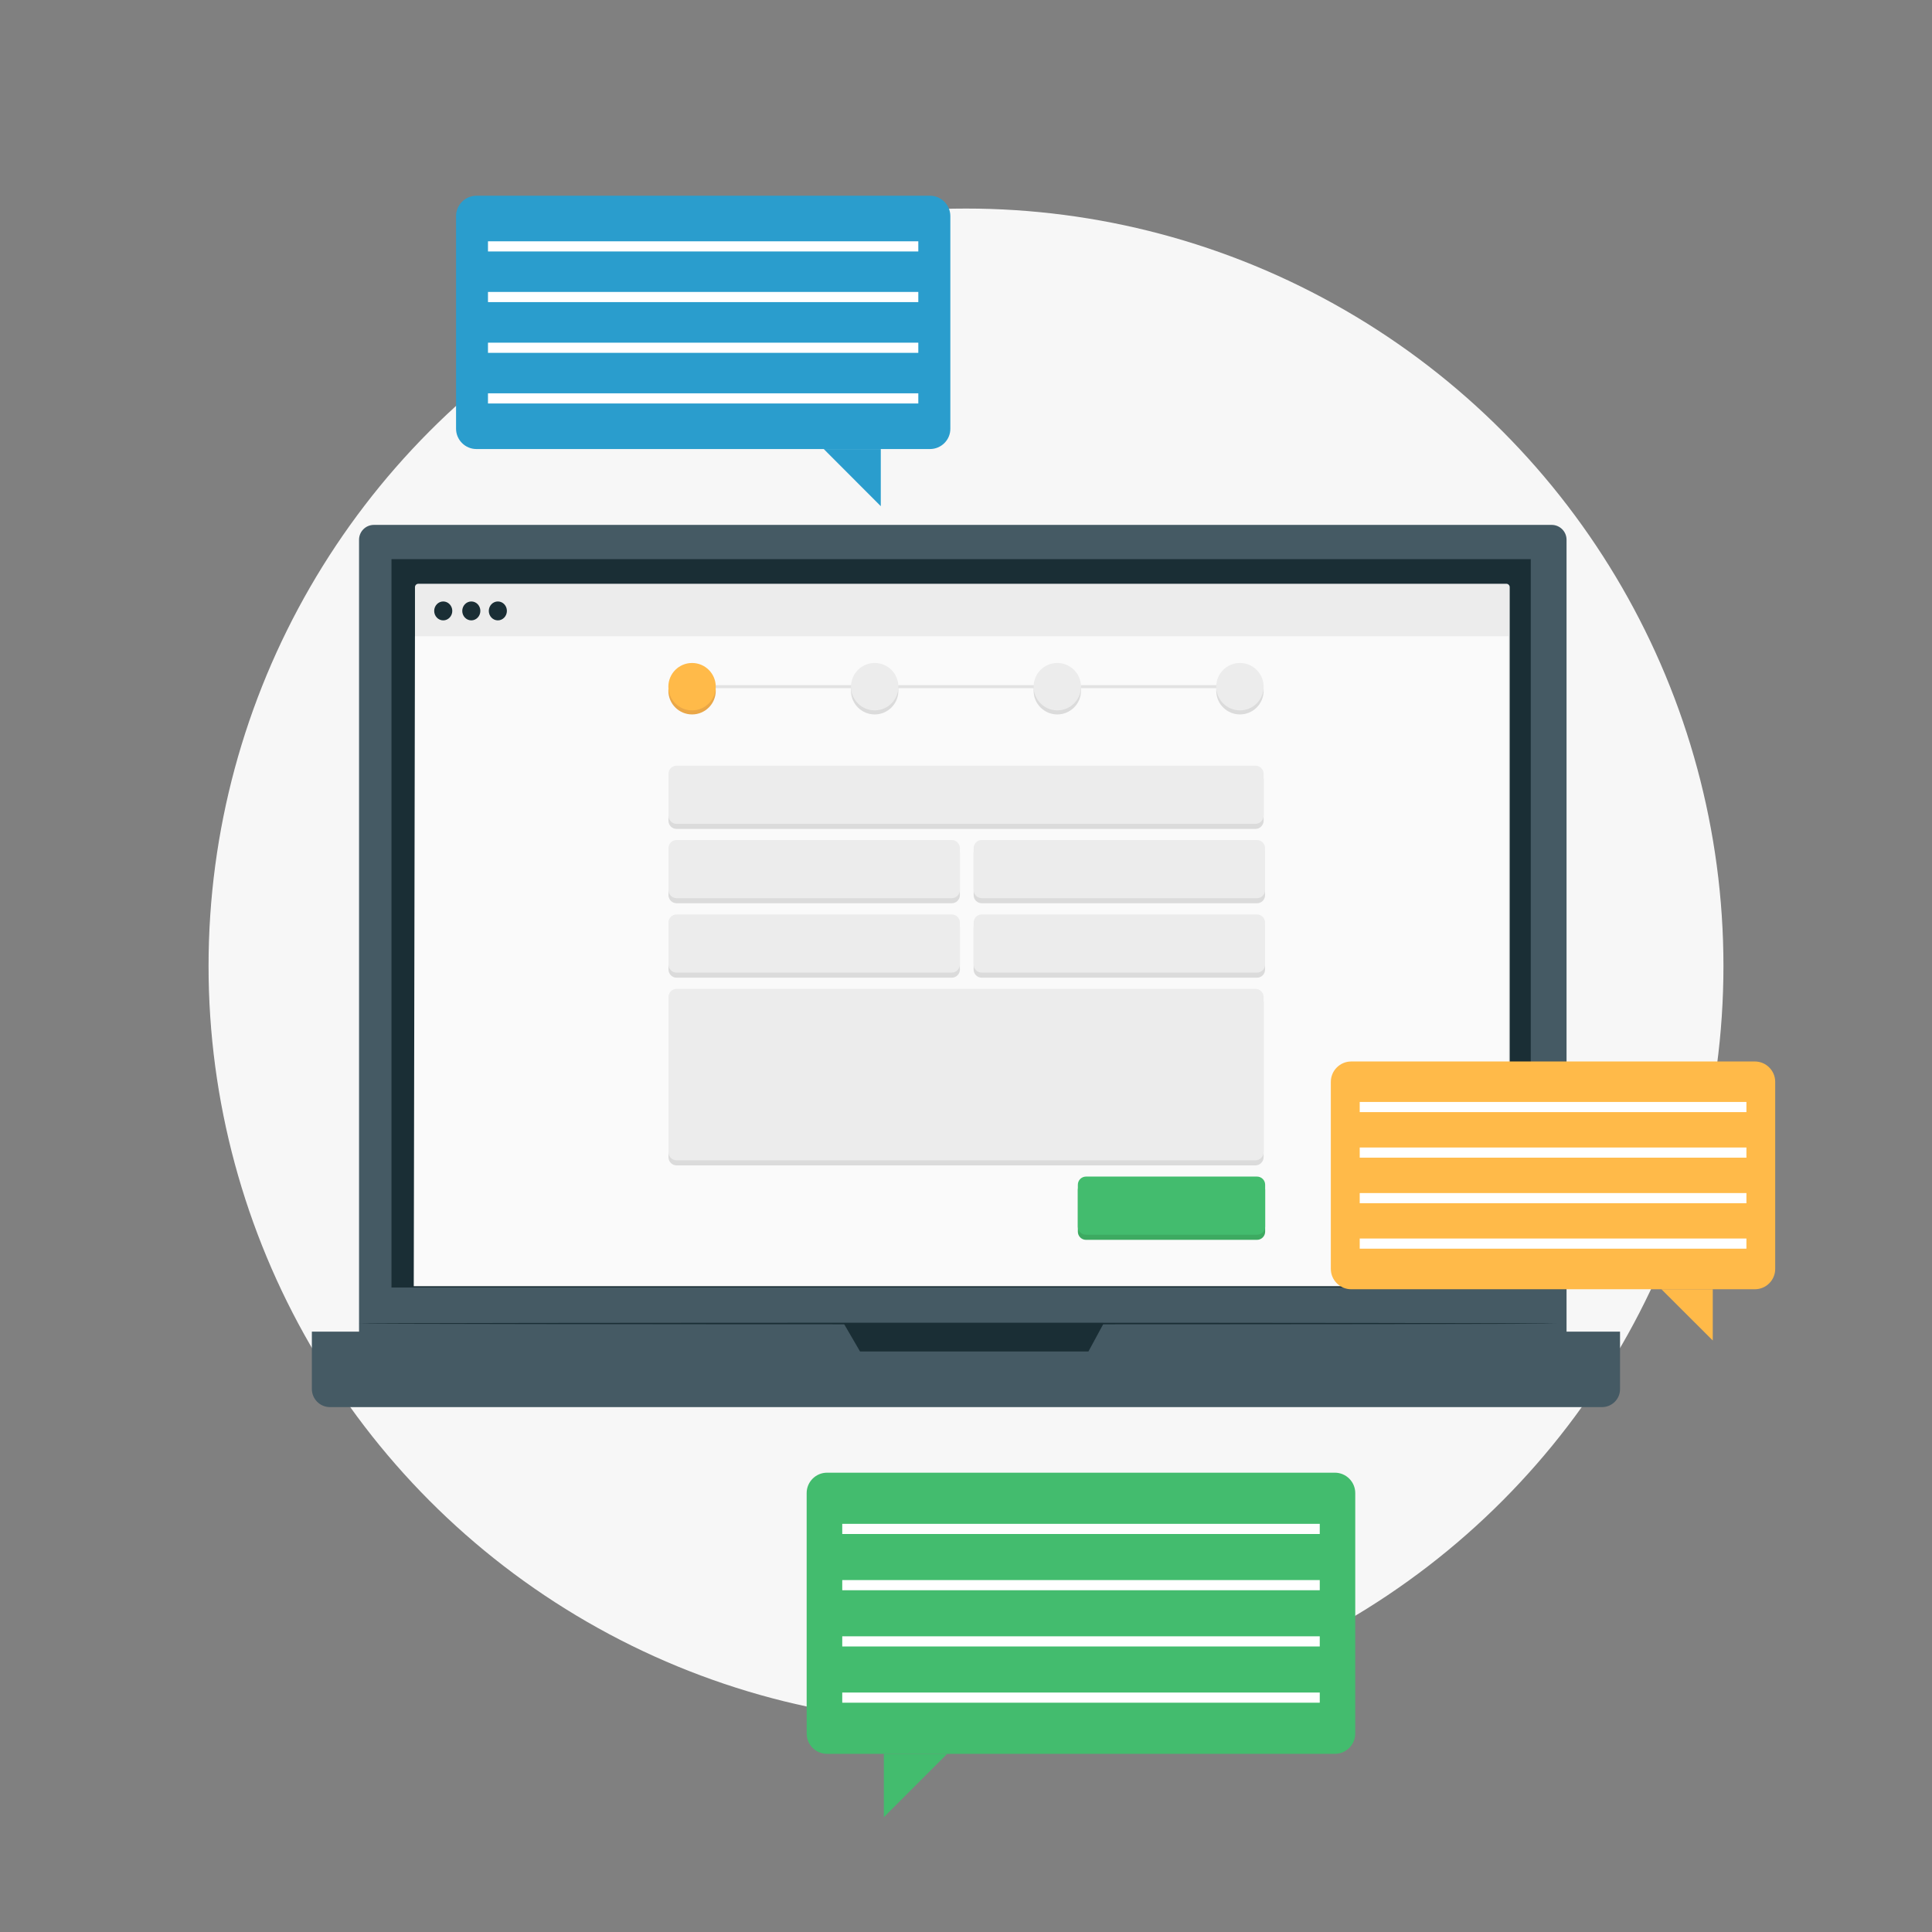 <?xml version="1.0" encoding="utf-8"?>
<!-- Generator: Adobe Illustrator 28.2.0, SVG Export Plug-In . SVG Version: 6.00 Build 0)  -->
<svg version="1.1" id="Laag_1" xmlns="http://www.w3.org/2000/svg" xmlns:xlink="http://www.w3.org/1999/xlink" x="0px" y="0px"
	 width="1900px" height="1900px" viewBox="0 0 1900 1900" style="enable-background:new 0 0 1900 1900;" xml:space="preserve">
<rect x="0" y="0" width="1900" height="1900" fill="#808080" stroke="none"/>
<style type="text/css">
	.st0{fill:#F7F7F7;}
	.st1{fill:#1A2E35;}
	.st2{fill:#FF4F5B;}
	.st3{fill:#2A9DCD;}
	.st4{fill:#FFFFFF;}
	.st5{fill:#FFBF9D;}
	.st6{fill:#FF9A6C;}
	.st7{opacity:0.2;}
	.st8{fill:#FFBA49;}
	.st9{fill:none;stroke:#FFFFFF;stroke-width:30;stroke-miterlimit:10;}
	.st10{fill:none;stroke:#FFFFFF;stroke-width:10;stroke-miterlimit:10;}
	.st11{fill:#43BC6E;}
	.st12{fill:#B78876;}
	.st13{fill:#AA6550;}
	.st14{fill:#FAFAFA;}
	.st15{fill:#455A64;}
	.st16{fill:none;stroke:#D1D1D1;stroke-width:10;stroke-miterlimit:10;}
	.st17{fill:#ECECEC;}
	.st18{fill:#FF735D;}
	.st19{opacity:0.3;}
	.st20{fill:#E1E1E1;}
	.st21{fill:#FCBF30;}
	.st22{fill:#DBDBDB;}
	.st23{fill:#3DAA61;}
	.st24{fill:#EAA747;}
	.st25{fill:none;stroke:#E2E2E2;stroke-width:3;stroke-miterlimit:10;}
</style>
<circle class="st0" cx="950" cy="950" r="744.9"/>
<g>
	<g>
		<g>
			<g>
				<g>
					<g>
						<g>
							<g>
								<g>
									<g>
										<g>
											<g>
												<path class="st15" d="M1526,1364.4H367.7c-8,0-14.6-6.5-14.6-14.6v-819c0-8,6.5-14.6,14.6-14.6H1526
													c8,0,14.6,6.5,14.6,14.6v819C1540.6,1357.8,1534.1,1364.4,1526,1364.4z"/>
											</g>
										</g>
									</g>
								</g>
							</g>
							<g>
								<g>
									<g>
										<g>
											<g>
												<path class="st15" d="M1575.5,1383.8H324.5c-9.8,0-17.8-8-17.8-17.8v-56.4h1286.5v56.4
													C1593.3,1375.8,1585.3,1383.8,1575.5,1383.8z"/>
											</g>
										</g>
									</g>
								</g>
							</g>
							<g>
								<g>
									<g>
										<g>
											<g>
												<rect x="385" y="549.9" class="st1" width="1120.4" height="716.3"/>
											</g>
										</g>
									</g>
								</g>
							</g>
							<g>
								<g>
									<g>
										<g>
											<g>
												<polygon class="st1" points="829.8,1301.6 845.8,1329.1 1070.4,1329.1 1085.3,1301.6 												"/>
											</g>
										</g>
									</g>
								</g>
							</g>
						</g>
						<g>
							<g>
								<g>
									<g>
										<g>
											<g>
												<g>
													<g>
														<g>
															<path class="st17" d="M1481.4,1263.9h-1070c-1.8,0-3.3-1.5-3.3-3.3V577.4c0-1.8,1.5-3.3,3.3-3.3h1070
																c1.8,0,3.3,1.5,3.3,3.3v683.2C1484.6,1262.4,1483.2,1263.9,1481.4,1263.9z"/>
														</g>
													</g>
												</g>
											</g>
										</g>
									</g>
									<g>
										<g>
											<g>
												<g>
													<g>
														<g>
															<polygon class="st14" points="1483.5,1264.9 406.9,1264.9 408.1,625.7 1483.5,625.7 															"/>
														</g>
													</g>
												</g>
											</g>
										</g>
									</g>
									<g>
										<g>
											<g>
												<g>
													<g>
														<g>
															<path class="st1" d="M498.5,600.8c0,5.1-4,9.3-8.9,9.3c-4.9,0-8.9-4.2-8.9-9.3c0-5.1,4-9.3,8.9-9.3
																C494.6,591.5,498.5,595.7,498.5,600.8z"/>
														</g>
													</g>
												</g>
											</g>
										</g>
									</g>
									<g>
										<g>
											<g>
												<g>
													<g>
														<g>
															<path class="st1" d="M444.8,600.8c0,5.1-4,9.3-8.9,9.3c-4.9,0-8.9-4.2-8.9-9.3c0-5.1,4-9.3,8.9-9.3
																C440.8,591.5,444.8,595.7,444.8,600.8z"/>
														</g>
													</g>
												</g>
											</g>
										</g>
									</g>
									<g>
										<g>
											<g>
												<g>
													<g>
														<g>
															<path class="st1" d="M472.4,600.8c0,5.1-4,9.3-8.9,9.3c-4.9,0-8.9-4.2-8.9-9.3c0-5.1,4-9.3,8.9-9.3
																C468.5,591.5,472.4,595.7,472.4,600.8z"/>
														</g>
													</g>
												</g>
											</g>
										</g>
									</g>
								</g>
							</g>
						</g>
						<g>
							<g>
								<g>
									<g>
										<g>
											<path class="st1" d="M1530.4,1301.6c0,0.5-263.6,0.8-588.6,0.8c-325.2,0-588.7-0.4-588.7-0.8c0-0.5,263.5-0.8,588.7-0.8
												C1266.8,1300.8,1530.4,1301.2,1530.4,1301.6z"/>
										</g>
									</g>
								</g>
							</g>
						</g>
					</g>
				</g>
			</g>
		</g>
	</g>
</g>
<g>
	<path class="st8" d="M1725.8,1267.9h-397c-11,0-20-9-20-20v-184c0-11,9-20,20-20h397c11,0,20,9,20,20v184
		C1745.8,1258.9,1736.9,1267.9,1725.8,1267.9z"/>
	<g>
		<line class="st10" x1="1337.2" y1="1133.5" x2="1717.5" y2="1133.5"/>
		<line class="st10" x1="1337.2" y1="1088.7" x2="1717.5" y2="1088.7"/>
		<line class="st10" x1="1337.2" y1="1178.3" x2="1717.5" y2="1178.3"/>
		<line class="st10" x1="1337.2" y1="1223" x2="1717.5" y2="1223"/>
	</g>
	<polygon class="st8" points="1684.4,1318.3 1633.9,1267.9 1684.4,1267.9 	"/>
</g>
<g>
	<path class="st3" d="M914.6,441.6H468.5c-11,0-20-9-20-20V212.5c0-11,9-20,20-20h446.1c11,0,20,9,20,20v209.2
		C934.6,432.7,925.6,441.6,914.6,441.6z"/>
	<g>
		<line class="st10" x1="479.9" y1="292.1" x2="903.1" y2="292.1"/>
		<line class="st10" x1="479.9" y1="242.3" x2="903.1" y2="242.3"/>
		<line class="st10" x1="479.9" y1="342" x2="903.1" y2="342"/>
		<line class="st10" x1="479.9" y1="391.8" x2="903.1" y2="391.8"/>
	</g>
	<polygon class="st3" points="866.2,497.8 810.1,441.6 866.2,441.6 	"/>
</g>
<g>
	<path class="st11" d="M813.3,1724.8h499.5c11,0,20-9,20-20v-236.5c0-11-9-20-20-20H813.3c-11,0-20,9-20,20v236.5
		C793.3,1715.9,802.3,1724.8,813.3,1724.8z"/>
	<g>
		<line class="st10" x1="1297.9" y1="1558.9" x2="828.3" y2="1558.9"/>
		<line class="st10" x1="1297.9" y1="1503.6" x2="828.3" y2="1503.6"/>
		<line class="st10" x1="1297.9" y1="1614.2" x2="828.3" y2="1614.2"/>
		<line class="st10" x1="1297.9" y1="1669.5" x2="828.3" y2="1669.5"/>
	</g>
	<polygon class="st11" points="869.2,1787.1 931.5,1724.8 869.2,1724.8 	"/>
</g>
<path class="st22" d="M1234.6,815.2H665.4c-4.4,0-8-3.6-8-8V766c0-4.4,3.6-8,8-8h569.3c4.4,0,8,3.6,8,8v41.2
	C1242.6,811.6,1239.1,815.2,1234.6,815.2z"/>
<path class="st22" d="M1234.6,1146.1H665.4c-4.4,0-8-3.6-8-8V985.5c0-4.4,3.6-8,8-8h569.3c4.4,0,8,3.6,8,8v152.6
	C1242.6,1142.5,1239.1,1146.1,1234.6,1146.1z"/>
<path class="st22" d="M936,888.3H665.4c-4.4,0-8-3.6-8-8v-41.2c0-4.4,3.6-8,8-8H936c4.4,0,8,3.6,8,8v41.2
	C944,884.7,940.4,888.3,936,888.3z"/>
<path class="st22" d="M1236.2,888.3H965.5c-4.4,0-8-3.6-8-8v-41.2c0-4.4,3.6-8,8-8h270.6c4.4,0,8,3.6,8,8v41.2
	C1244.2,884.7,1240.6,888.3,1236.2,888.3z"/>
<path class="st22" d="M936,961.5H665.4c-4.4,0-8-3.6-8-8v-41.2c0-4.4,3.6-8,8-8H936c4.4,0,8,3.6,8,8v41.2
	C944,957.9,940.4,961.5,936,961.5z"/>
<path class="st22" d="M1236.2,961.5H965.5c-4.4,0-8-3.6-8-8v-41.2c0-4.4,3.6-8,8-8h270.6c4.4,0,8,3.6,8,8v41.2
	C1244.2,957.9,1240.6,961.5,1236.2,961.5z"/>
<path class="st17" d="M1234.6,810.2H665.4c-4.4,0-8-3.6-8-8V761c0-4.4,3.6-8,8-8h569.3c4.4,0,8,3.6,8,8v41.2
	C1242.6,806.6,1239.1,810.2,1234.6,810.2z"/>
<path class="st17" d="M1234.6,1141.1H665.4c-4.4,0-8-3.6-8-8V980.5c0-4.4,3.6-8,8-8h569.3c4.4,0,8,3.6,8,8v152.6
	C1242.6,1137.5,1239.1,1141.1,1234.6,1141.1z"/>
<path class="st17" d="M936,883.3H665.4c-4.4,0-8-3.6-8-8v-41.2c0-4.4,3.6-8,8-8H936c4.4,0,8,3.6,8,8v41.2
	C944,879.7,940.4,883.3,936,883.3z"/>
<path class="st17" d="M1236.2,883.3H965.5c-4.4,0-8-3.6-8-8v-41.2c0-4.4,3.6-8,8-8h270.6c4.4,0,8,3.6,8,8v41.2
	C1244.2,879.7,1240.6,883.3,1236.2,883.3z"/>
<path class="st17" d="M936,956.5H665.4c-4.4,0-8-3.6-8-8v-41.2c0-4.4,3.6-8,8-8H936c4.4,0,8,3.6,8,8v41.2
	C944,952.9,940.4,956.5,936,956.5z"/>
<path class="st17" d="M1236.2,956.5H965.5c-4.4,0-8-3.6-8-8v-41.2c0-4.4,3.6-8,8-8h270.6c4.4,0,8,3.6,8,8v41.2
	C1244.2,952.9,1240.6,956.5,1236.2,956.5z"/>
<path class="st23" d="M1236.2,1219.3h-168.2c-4.4,0-8-3.6-8-8v-41.2c0-4.4,3.6-8,8-8h168.2c4.4,0,8,3.6,8,8v41.2
	C1244.2,1215.7,1240.6,1219.3,1236.2,1219.3z"/>
<path class="st11" d="M1236.2,1214.3h-168.2c-4.4,0-8-3.6-8-8v-41.2c0-4.4,3.6-8,8-8h168.2c4.4,0,8,3.6,8,8v41.2
	C1244.2,1210.7,1240.6,1214.3,1236.2,1214.3z"/>
<circle class="st24" cx="680.6" cy="679.3" r="23.3"/>
<circle class="st22" cx="860.2" cy="679.3" r="23.3"/>
<circle class="st22" cx="1219.4" cy="679.3" r="23.3"/>
<circle class="st22" cx="1039.8" cy="679.3" r="23.3"/>
<line class="st25" x1="680.6" y1="675.3" x2="1219.4" y2="675.3"/>
<circle class="st8" cx="680.6" cy="675.3" r="23.3"/>
<circle class="st17" cx="860.2" cy="675.3" r="23.3"/>
<circle class="st17" cx="1219.4" cy="675.3" r="23.3"/>
<circle class="st17" cx="1039.8" cy="675.3" r="23.3"/>
</svg>
